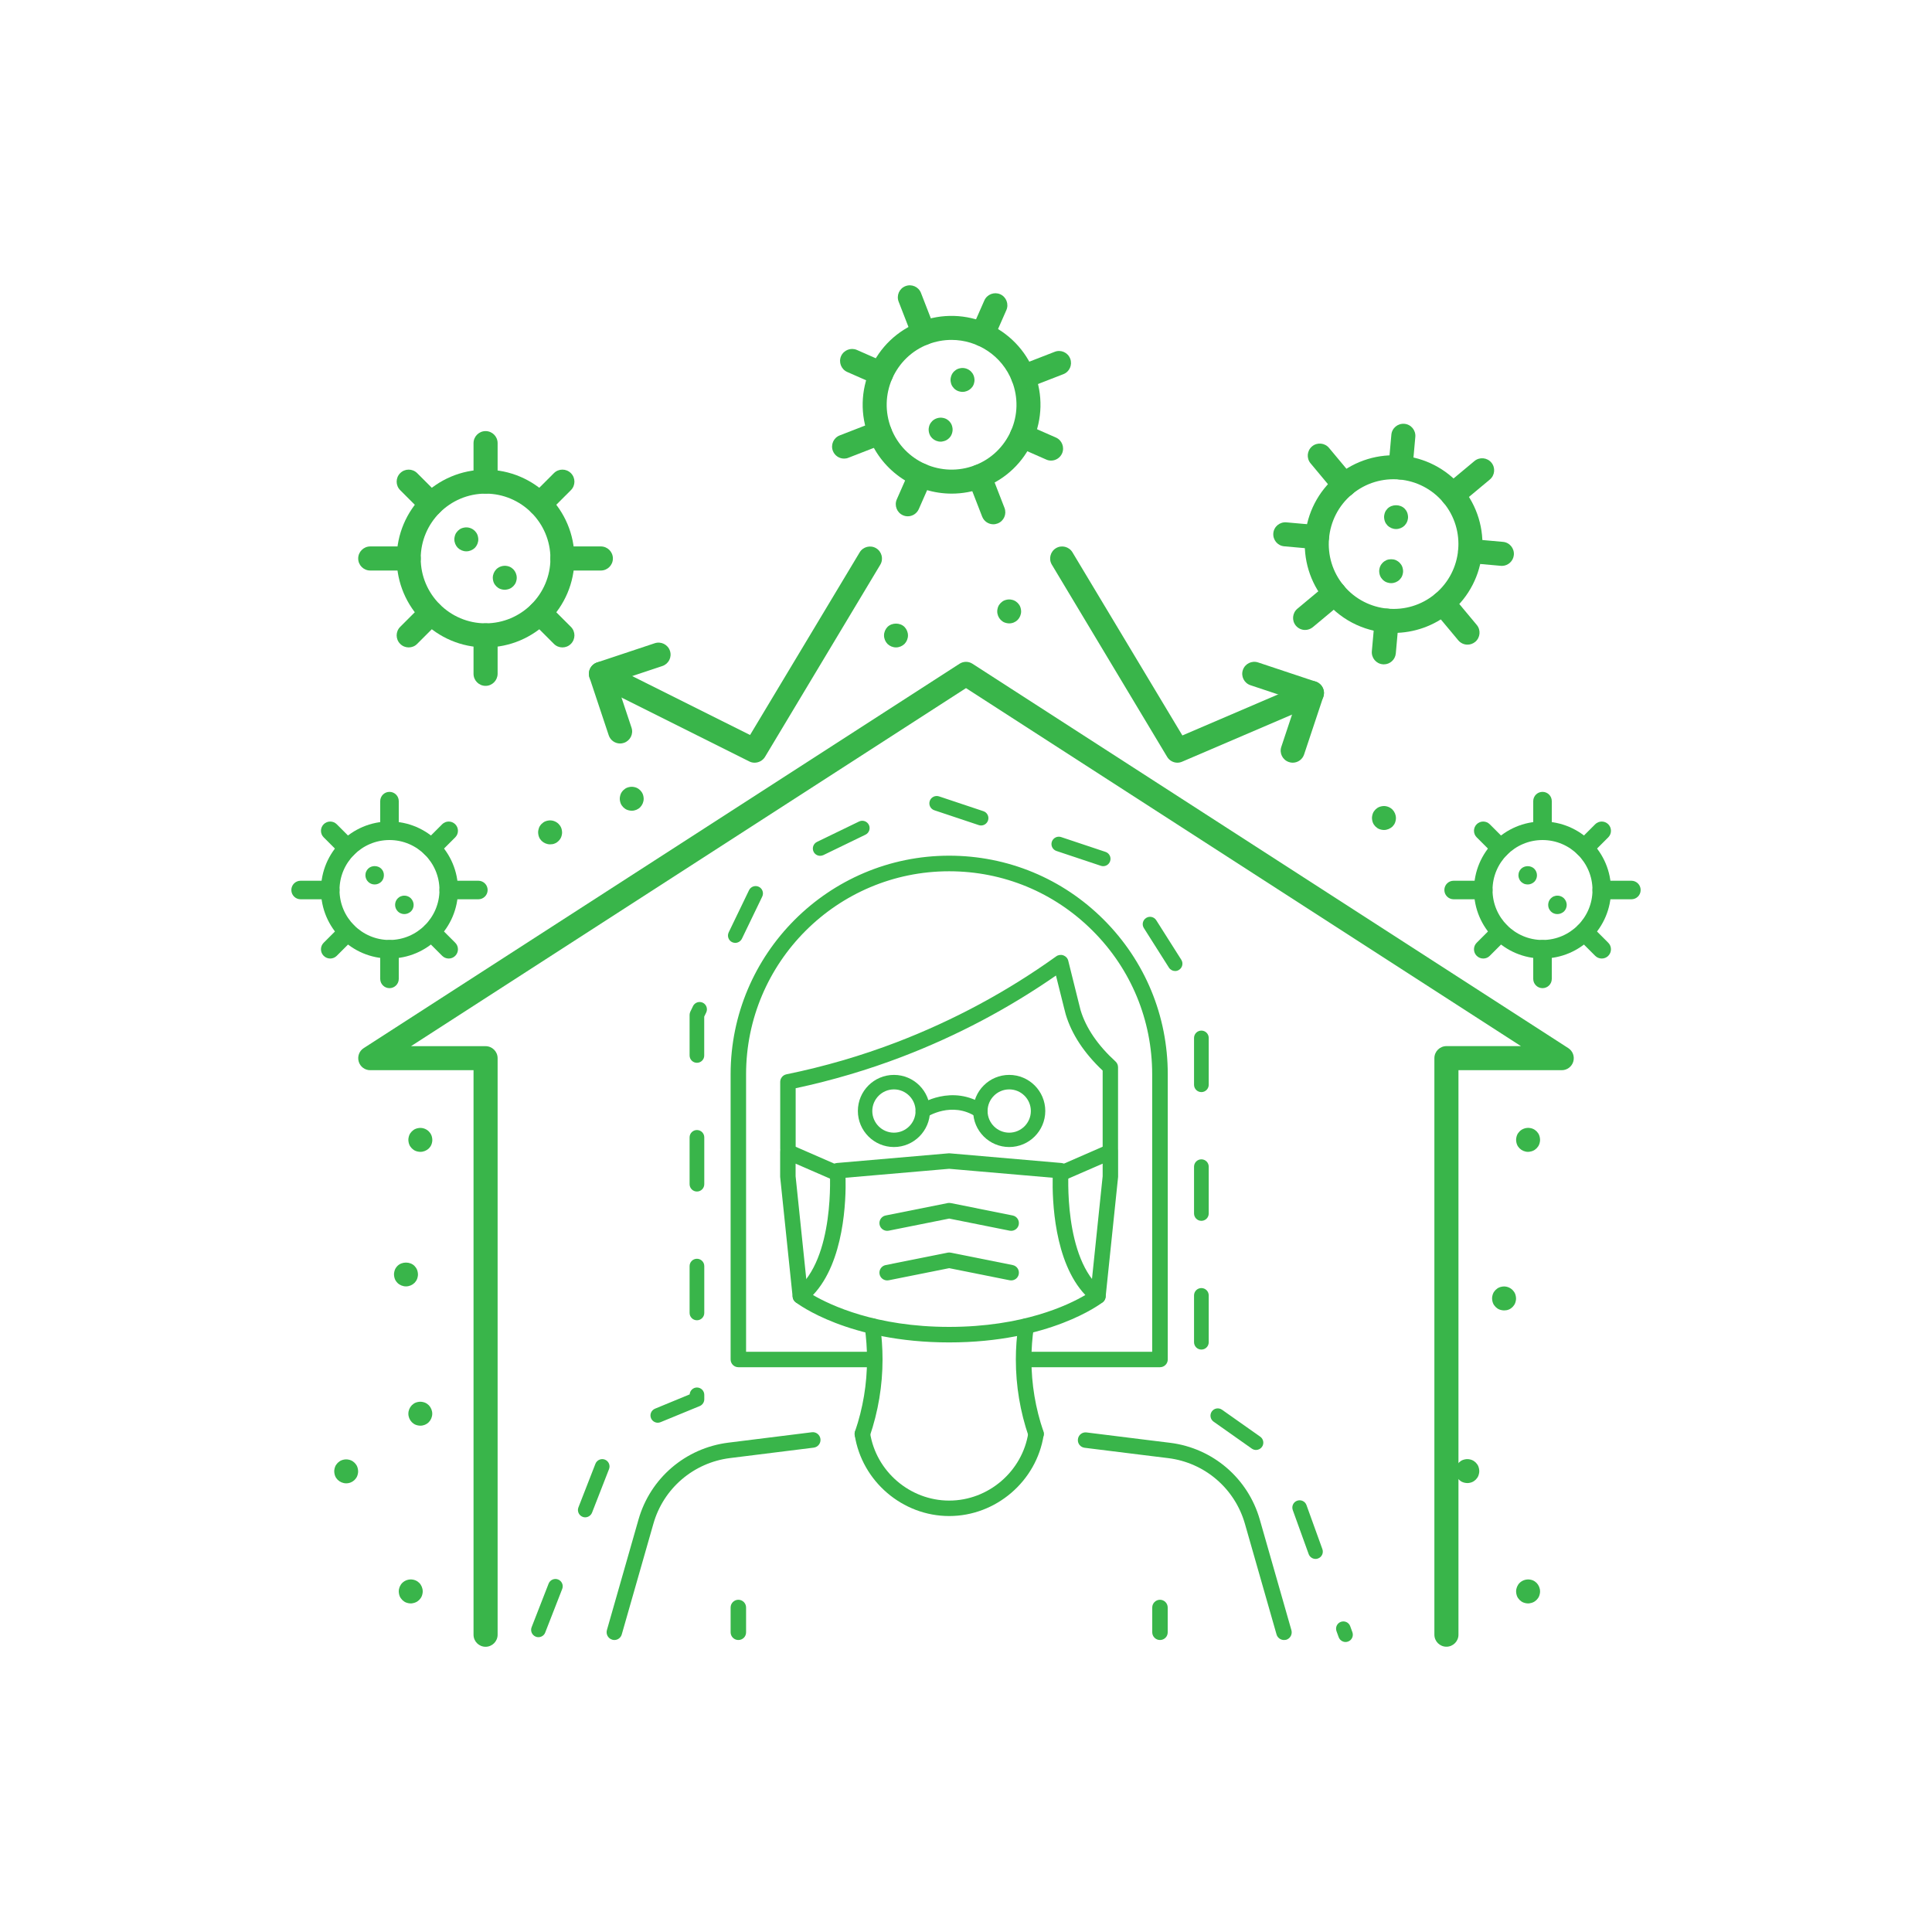 <?xml version="1.0" encoding="utf-8"?>
<!-- Generator: Adobe Illustrator 24.1.1, SVG Export Plug-In . SVG Version: 6.00 Build 0)  -->
<svg version="1.1" id="Layer_1" xmlns="http://www.w3.org/2000/svg" xmlns:xlink="http://www.w3.org/1999/xlink" x="0px" y="0px"
	 viewBox="0 0 300 300" style="enable-background:new 0 0 300 300;" xml:space="preserve">
<style type="text/css">
	.st0{fill:none;stroke:#39B54A;stroke-width:8;stroke-linecap:round;stroke-linejoin:round;stroke-miterlimit:10;}
	.st1{fill:#39B54A;}
	.st2{fill:none;stroke:#39B54A;stroke-width:5;stroke-linecap:round;stroke-linejoin:round;stroke-miterlimit:10;}
	.st3{fill:none;stroke:#39B54A;stroke-width:4.114;stroke-linecap:round;stroke-linejoin:round;stroke-miterlimit:10;}
	.st4{fill:none;stroke:#39B54A;stroke-width:3.095;stroke-linecap:round;stroke-linejoin:round;stroke-miterlimit:10;}
	.st5{fill:#6CB251;}
	.st6{fill:none;stroke:#39B54A;stroke-width:3.093;stroke-linecap:round;stroke-linejoin:round;stroke-miterlimit:10;}
	.st7{fill:none;stroke:#39B54A;stroke-width:3.387;stroke-linecap:round;stroke-linejoin:round;stroke-miterlimit:10;}
	.st8{fill:none;stroke:#39B54A;stroke-width:3.448;stroke-linecap:round;stroke-linejoin:round;stroke-miterlimit:10;}
	.st9{fill:none;stroke:#39B54A;stroke-width:3.76;stroke-linecap:round;stroke-linejoin:round;stroke-miterlimit:10;}
</style>
<g>
	<path class="st1" d="M224.6,255.7c-1.03,0-1.87-0.83-1.87-1.87v-89.52c0-1.03,0.84-1.87,1.87-1.87h11.57L150,106.85l-86.18,55.6
		H75.4c1.03,0,1.87,0.83,1.87,1.87v89.52c0,1.03-0.84,1.87-1.87,1.87s-1.87-0.83-1.87-1.87v-87.66H57.49
		c-0.83,0-1.56-0.54-1.79-1.34c-0.23-0.79,0.08-1.65,0.78-2.09l92.51-59.68c0.62-0.4,1.41-0.4,2.02,0l92.51,59.68
		c0.7,0.45,1.01,1.3,0.78,2.09c-0.23,0.79-0.96,1.34-1.79,1.34h-16.04v87.66C226.47,254.86,225.63,255.7,224.6,255.7z"/>
	<g>
		<path class="st1" d="M75.4,100.53c-7.61,0-13.8-6.19-13.8-13.8c0-7.61,6.19-13.8,13.8-13.8s13.8,6.19,13.8,13.8
			C89.2,94.34,83.01,100.53,75.4,100.53z M75.4,76.65c-5.55,0-10.07,4.52-10.07,10.07c0,5.55,4.52,10.07,10.07,10.07
			s10.07-4.52,10.07-10.07C85.47,81.17,80.95,76.65,75.4,76.65z"/>
		<path class="st1" d="M75.4,106.5c-1.03,0-1.87-0.83-1.87-1.87v-5.97c0-1.03,0.84-1.87,1.87-1.87s1.87,0.83,1.87,1.87v5.97
			C77.26,105.66,76.43,106.5,75.4,106.5z"/>
		<path class="st1" d="M75.4,76.65c-1.03,0-1.87-0.83-1.87-1.87v-5.97c0-1.03,0.84-1.87,1.87-1.87s1.87,0.83,1.87,1.87v5.97
			C77.26,75.82,76.43,76.65,75.4,76.65z"/>
		<path class="st1" d="M63.46,88.59h-5.97c-1.03,0-1.87-0.83-1.87-1.87c0-1.03,0.84-1.87,1.87-1.87h5.97c1.03,0,1.87,0.83,1.87,1.87
			C65.33,87.76,64.49,88.59,63.46,88.59z"/>
		<path class="st1" d="M93.3,88.59h-5.97c-1.03,0-1.87-0.83-1.87-1.87c0-1.03,0.84-1.87,1.87-1.87h5.97c1.03,0,1.87,0.83,1.87,1.87
			C95.17,87.76,94.33,88.59,93.3,88.59z"/>
		<path class="st1" d="M87.33,100.53c-0.48,0-0.95-0.18-1.32-0.55l-3.49-3.49c-0.73-0.73-0.73-1.91,0-2.64
			c0.73-0.73,1.91-0.73,2.64,0l3.49,3.49c0.73,0.73,0.73,1.91,0,2.64C88.29,100.35,87.81,100.53,87.33,100.53z"/>
		<path class="st1" d="M66.95,80.15c-0.48,0-0.95-0.18-1.32-0.55l-3.49-3.49c-0.73-0.73-0.73-1.91,0-2.64
			c0.73-0.73,1.91-0.73,2.64,0l3.49,3.49c0.73,0.73,0.73,1.91,0,2.64C67.91,79.96,67.43,80.15,66.95,80.15z"/>
		<path class="st1" d="M63.46,100.53c-0.48,0-0.95-0.18-1.32-0.55c-0.73-0.73-0.73-1.91,0-2.64l3.49-3.49
			c0.73-0.73,1.91-0.73,2.64,0c0.73,0.73,0.73,1.91,0,2.64l-3.49,3.49C64.42,100.35,63.94,100.53,63.46,100.53z"/>
		<path class="st1" d="M83.84,80.15c-0.48,0-0.95-0.18-1.32-0.55c-0.73-0.73-0.73-1.91,0-2.64l3.49-3.49c0.73-0.73,1.91-0.73,2.64,0
			c0.73,0.73,0.73,1.91,0,2.64l-3.49,3.49C84.8,79.96,84.32,80.15,83.84,80.15z"/>
		<path class="st1" d="M78.38,91.58c-0.12,0-0.25-0.02-0.37-0.04c-0.12-0.02-0.23-0.06-0.35-0.1c-0.11-0.04-0.22-0.1-0.32-0.17
			c-0.1-0.07-0.19-0.15-0.28-0.23c-0.08-0.09-0.16-0.19-0.23-0.28c-0.07-0.1-0.13-0.21-0.17-0.32c-0.04-0.11-0.08-0.23-0.1-0.35
			c-0.02-0.12-0.04-0.25-0.04-0.37c0-0.49,0.2-0.97,0.54-1.32c0.43-0.43,1.08-0.63,1.69-0.51c0.12,0.02,0.24,0.06,0.35,0.1
			c0.11,0.05,0.22,0.1,0.32,0.17c0.1,0.07,0.19,0.15,0.28,0.23c0.34,0.35,0.54,0.83,0.54,1.32c0,0.12-0.01,0.25-0.04,0.37
			c-0.02,0.12-0.06,0.24-0.1,0.35c-0.04,0.11-0.1,0.22-0.17,0.32c-0.07,0.1-0.15,0.19-0.23,0.28c-0.09,0.08-0.19,0.16-0.28,0.23
			c-0.1,0.07-0.21,0.13-0.32,0.17c-0.11,0.05-0.23,0.08-0.35,0.1C78.63,91.56,78.5,91.58,78.38,91.58z"/>
		<path class="st1" d="M72.41,85.61c-0.49,0-0.97-0.2-1.32-0.54c-0.34-0.35-0.54-0.83-0.54-1.32c0-0.12,0.01-0.25,0.04-0.37
			c0.02-0.12,0.06-0.24,0.1-0.35c0.04-0.11,0.1-0.22,0.17-0.32c0.07-0.1,0.15-0.19,0.23-0.28c0.09-0.08,0.19-0.16,0.28-0.23
			c0.1-0.07,0.21-0.13,0.32-0.17c0.11-0.04,0.23-0.08,0.35-0.1c0.6-0.13,1.25,0.07,1.69,0.51c0.08,0.09,0.16,0.19,0.23,0.28
			c0.07,0.1,0.13,0.21,0.17,0.32c0.04,0.11,0.08,0.23,0.1,0.35c0.02,0.12,0.04,0.25,0.04,0.37c0,0.49-0.2,0.97-0.54,1.32
			C73.38,85.41,72.91,85.61,72.41,85.61z"/>
	</g>
	<g>
		<path class="st1" d="M60.48,148.84c-5.87,0-10.64-4.77-10.64-10.64s4.77-10.64,10.64-10.64s10.64,4.77,10.64,10.64
			S66.34,148.84,60.48,148.84z M60.48,130.44c-4.28,0-7.76,3.48-7.76,7.76s3.48,7.76,7.76,7.76s7.76-3.48,7.76-7.76
			S64.76,130.44,60.48,130.44z"/>
		<path class="st1" d="M60.48,153.44c-0.79,0-1.44-0.64-1.44-1.44v-4.6c0-0.79,0.64-1.44,1.44-1.44c0.79,0,1.44,0.64,1.44,1.44v4.6
			C61.92,152.8,61.27,153.44,60.48,153.44z"/>
		<path class="st1" d="M60.48,130.44c-0.79,0-1.44-0.64-1.44-1.44v-4.6c0-0.79,0.64-1.44,1.44-1.44c0.79,0,1.44,0.64,1.44,1.44v4.6
			C61.92,129.79,61.27,130.44,60.48,130.44z"/>
		<path class="st1" d="M51.28,139.64h-4.6c-0.79,0-1.44-0.64-1.44-1.44s0.64-1.44,1.44-1.44h4.6c0.79,0,1.44,0.64,1.44,1.44
			S52.07,139.64,51.28,139.64z"/>
		<path class="st1" d="M74.28,139.64h-4.6c-0.79,0-1.44-0.64-1.44-1.44s0.64-1.44,1.44-1.44h4.6c0.79,0,1.44,0.64,1.44,1.44
			S75.07,139.64,74.28,139.64z"/>
		<path class="st1" d="M69.68,148.84c-0.37,0-0.74-0.14-1.02-0.42l-2.69-2.69c-0.56-0.56-0.56-1.47,0-2.03
			c0.56-0.56,1.47-0.56,2.03,0l2.69,2.69c0.56,0.56,0.56,1.47,0,2.03C70.41,148.7,70.05,148.84,69.68,148.84z"/>
		<path class="st1" d="M53.97,133.13c-0.37,0-0.74-0.14-1.02-0.42l-2.69-2.69c-0.56-0.56-0.56-1.47,0-2.03
			c0.56-0.56,1.47-0.56,2.03,0l2.69,2.69c0.56,0.56,0.56,1.47,0,2.03C54.7,132.99,54.34,133.13,53.97,133.13z"/>
		<path class="st1" d="M51.28,148.84c-0.37,0-0.74-0.14-1.02-0.42c-0.56-0.56-0.56-1.47,0-2.03l2.69-2.69
			c0.56-0.56,1.47-0.56,2.03,0c0.56,0.56,0.56,1.47,0,2.03l-2.69,2.69C52.01,148.7,51.64,148.84,51.28,148.84z"/>
		<path class="st1" d="M66.99,133.13c-0.37,0-0.74-0.14-1.02-0.42c-0.56-0.56-0.56-1.47,0-2.03l2.69-2.69
			c0.56-0.56,1.47-0.56,2.03,0c0.56,0.56,0.56,1.47,0,2.03L68,132.71C67.72,132.99,67.36,133.13,66.99,133.13z"/>
		<path class="st1" d="M62.78,141.94c-0.19,0-0.37-0.04-0.54-0.11c-0.18-0.07-0.34-0.17-0.47-0.31c-0.27-0.28-0.42-0.63-0.42-1.02
			c0-0.37,0.15-0.75,0.42-1.01c0.07-0.07,0.14-0.13,0.22-0.18c0.08-0.05,0.16-0.1,0.25-0.13c0.08-0.03,0.17-0.06,0.27-0.08
			c0.46-0.09,0.96,0.06,1.3,0.4c0.26,0.27,0.42,0.64,0.42,1.01c0,0.39-0.15,0.75-0.42,1.02C63.52,141.79,63.16,141.94,62.78,141.94z
			"/>
		<path class="st1" d="M58.18,137.34c-0.39,0-0.75-0.15-1.02-0.42c-0.13-0.13-0.24-0.29-0.31-0.47c-0.07-0.17-0.11-0.36-0.11-0.54
			c0-0.1,0.01-0.19,0.03-0.28c0.01-0.09,0.04-0.18,0.08-0.27c0.04-0.09,0.08-0.17,0.13-0.25c0.05-0.08,0.12-0.16,0.18-0.22
			c0.54-0.54,1.5-0.53,2.04,0c0.07,0.07,0.13,0.14,0.18,0.22c0.05,0.08,0.1,0.16,0.13,0.25c0.03,0.09,0.06,0.18,0.08,0.27
			c0.01,0.09,0.02,0.19,0.02,0.28c0,0.19-0.04,0.37-0.1,0.54c-0.07,0.18-0.18,0.34-0.31,0.47
			C58.92,137.19,58.56,137.34,58.18,137.34z"/>
	</g>
	<g>
		<path class="st1" d="M239.52,148.84c-5.87,0-10.64-4.77-10.64-10.64s4.77-10.64,10.64-10.64c5.87,0,10.64,4.77,10.64,10.64
			S245.39,148.84,239.52,148.84z M239.52,130.44c-4.28,0-7.76,3.48-7.76,7.76s3.48,7.76,7.76,7.76c4.28,0,7.76-3.48,7.76-7.76
			S243.8,130.44,239.52,130.44z"/>
		<path class="st1" d="M239.52,153.44c-0.79,0-1.44-0.64-1.44-1.44v-4.6c0-0.79,0.64-1.44,1.44-1.44s1.44,0.64,1.44,1.44v4.6
			C240.96,152.8,240.32,153.44,239.52,153.44z"/>
		<path class="st1" d="M239.52,130.44c-0.79,0-1.44-0.64-1.44-1.44v-4.6c0-0.79,0.64-1.44,1.44-1.44s1.44,0.64,1.44,1.44v4.6
			C240.96,129.79,240.32,130.44,239.52,130.44z"/>
		<path class="st1" d="M230.32,139.64h-4.6c-0.79,0-1.44-0.64-1.44-1.44s0.64-1.44,1.44-1.44h4.6c0.79,0,1.44,0.64,1.44,1.44
			S231.12,139.64,230.32,139.64z"/>
		<path class="st1" d="M253.32,139.64h-4.6c-0.79,0-1.44-0.64-1.44-1.44s0.64-1.44,1.44-1.44h4.6c0.79,0,1.44,0.64,1.44,1.44
			S254.12,139.64,253.32,139.64z"/>
		<path class="st1" d="M248.72,148.84c-0.37,0-0.74-0.14-1.02-0.42l-2.69-2.69c-0.56-0.56-0.56-1.47,0-2.03
			c0.56-0.56,1.47-0.56,2.03,0l2.69,2.69c0.56,0.56,0.56,1.47,0,2.03C249.46,148.7,249.09,148.84,248.72,148.84z"/>
		<path class="st1" d="M233.01,133.13c-0.37,0-0.74-0.14-1.02-0.42l-2.69-2.69c-0.56-0.56-0.56-1.47,0-2.03
			c0.56-0.56,1.47-0.56,2.03,0l2.69,2.69c0.56,0.56,0.56,1.47,0,2.03C233.75,132.99,233.38,133.13,233.01,133.13z"/>
		<path class="st1" d="M230.32,148.84c-0.37,0-0.74-0.14-1.02-0.42c-0.56-0.56-0.56-1.47,0-2.03l2.69-2.69
			c0.56-0.56,1.47-0.56,2.03,0c0.56,0.56,0.56,1.47,0,2.03l-2.69,2.69C231.06,148.7,230.69,148.84,230.32,148.84z"/>
		<path class="st1" d="M246.03,133.13c-0.37,0-0.74-0.14-1.02-0.42c-0.56-0.56-0.56-1.47,0-2.03l2.69-2.69
			c0.56-0.56,1.47-0.56,2.03,0c0.56,0.56,0.56,1.47,0,2.03l-2.69,2.69C246.77,132.99,246.4,133.13,246.03,133.13z"/>
		<path class="st1" d="M241.82,141.94c-0.38,0-0.75-0.15-1.01-0.42c-0.13-0.14-0.24-0.3-0.31-0.47c-0.07-0.17-0.1-0.36-0.1-0.55
			c0-0.37,0.15-0.75,0.42-1.01c0.07-0.07,0.14-0.13,0.22-0.18c0.08-0.05,0.16-0.1,0.25-0.13c0.08-0.03,0.17-0.06,0.27-0.08
			c0.46-0.09,0.96,0.06,1.3,0.4c0.26,0.27,0.42,0.64,0.42,1.01c0,0.19-0.04,0.38-0.11,0.55c-0.07,0.17-0.17,0.33-0.31,0.47
			C242.57,141.79,242.21,141.94,241.82,141.94z"/>
		<path class="st1" d="M237.22,137.34c-0.19,0-0.38-0.04-0.55-0.1c-0.17-0.08-0.33-0.18-0.47-0.31c-0.13-0.13-0.24-0.29-0.31-0.47
			c-0.07-0.17-0.11-0.36-0.11-0.54c0-0.1,0.01-0.19,0.03-0.28c0.01-0.09,0.04-0.18,0.08-0.27c0.04-0.09,0.07-0.17,0.13-0.25
			c0.05-0.08,0.12-0.16,0.18-0.22c0.54-0.53,1.5-0.54,2.04,0c0.27,0.27,0.42,0.64,0.42,1.02s-0.15,0.74-0.42,1.01
			C237.96,137.19,237.6,137.34,237.22,137.34z"/>
	</g>
	<g>
		<path class="st1" d="M147.78,76.65c-5.53,0-10.76-3.34-12.88-8.8c-1.34-3.44-1.25-7.19,0.23-10.56c1.48-3.37,4.19-5.97,7.63-7.3
			c7.09-2.76,15.11,0.77,17.86,7.86c1.34,3.44,1.25,7.19-0.23,10.56c-1.48,3.37-4.19,5.97-7.63,7.3
			C151.13,76.35,149.44,76.65,147.78,76.65z M147.75,52.78c-1.21,0-2.44,0.22-3.64,0.68c-2.51,0.97-4.48,2.87-5.57,5.33
			c-1.08,2.46-1.14,5.2-0.17,7.71c2.01,5.18,7.86,7.75,13.04,5.74c2.51-0.97,4.48-2.87,5.57-5.33s1.14-5.2,0.17-7.71
			C155.6,55.22,151.78,52.78,147.75,52.78z"/>
		<path class="st1" d="M131.07,71.21c-0.75,0-1.45-0.45-1.74-1.19c-0.37-0.96,0.1-2.04,1.06-2.41l5.56-2.16
			c0.96-0.37,2.04,0.1,2.41,1.06c0.37,0.96-0.1,2.04-1.06,2.41l-5.56,2.16C131.53,71.17,131.3,71.21,131.07,71.21z"/>
		<path class="st1" d="M158.89,60.39c-0.75,0-1.45-0.45-1.74-1.19c-0.37-0.96,0.1-2.04,1.06-2.41l5.56-2.16
			c0.96-0.38,2.04,0.1,2.41,1.06c0.37,0.96-0.1,2.04-1.06,2.41l-5.56,2.16C159.34,60.35,159.11,60.39,158.89,60.39z"/>
		<path class="st1" d="M143.44,53.59c-0.75,0-1.45-0.45-1.74-1.19l-2.16-5.56c-0.37-0.96,0.1-2.04,1.06-2.41
			c0.96-0.37,2.04,0.1,2.41,1.06l2.16,5.56c0.37,0.96-0.1,2.04-1.06,2.41C143.89,53.55,143.66,53.59,143.44,53.59z"/>
		<path class="st1" d="M154.25,81.41c-0.75,0-1.45-0.45-1.74-1.19l-2.16-5.56c-0.37-0.96,0.1-2.04,1.06-2.41
			c0.96-0.38,2.04,0.1,2.41,1.06l2.16,5.56c0.37,0.96-0.1,2.04-1.06,2.41C154.7,81.36,154.48,81.41,154.25,81.41z"/>
		<path class="st1" d="M140.96,80.17c-0.25,0-0.51-0.05-0.75-0.16c-0.94-0.41-1.37-1.52-0.96-2.46l1.99-4.52
			c0.42-0.94,1.52-1.37,2.46-0.96c0.94,0.41,1.37,1.52,0.96,2.46l-1.99,4.52C142.36,79.75,141.68,80.17,140.96,80.17z"/>
		<path class="st1" d="M152.57,53.79c-0.25,0-0.51-0.05-0.75-0.16c-0.94-0.41-1.37-1.52-0.96-2.46l1.99-4.52
			c0.42-0.94,1.52-1.37,2.46-0.96c0.94,0.41,1.37,1.52,0.96,2.46l-1.99,4.52C153.97,53.37,153.29,53.79,152.57,53.79z"/>
		<path class="st1" d="M136.83,59.91c-0.25,0-0.51-0.05-0.75-0.16l-4.52-1.99c-0.94-0.41-1.37-1.52-0.96-2.46
			c0.42-0.94,1.52-1.37,2.46-0.96l4.52,1.99c0.94,0.41,1.37,1.52,0.96,2.46C138.23,59.49,137.55,59.91,136.83,59.91z"/>
		<path class="st1" d="M163.21,71.52c-0.25,0-0.51-0.05-0.75-0.16l-4.52-1.99c-0.94-0.41-1.37-1.52-0.96-2.46
			c0.42-0.94,1.52-1.37,2.46-0.96l4.52,1.99c0.94,0.41,1.37,1.52,0.96,2.46C164.61,71.1,163.93,71.52,163.21,71.52z"/>
		<path class="st1" d="M146.06,68.58c-0.49,0-0.97-0.2-1.32-0.54c-0.08-0.09-0.16-0.19-0.23-0.28c-0.07-0.1-0.12-0.22-0.17-0.33
			c-0.04-0.11-0.08-0.22-0.1-0.34c-0.02-0.12-0.04-0.25-0.04-0.37c0-0.12,0.01-0.25,0.04-0.37c0.02-0.12,0.06-0.24,0.1-0.35
			c0.05-0.11,0.1-0.22,0.17-0.32c0.07-0.1,0.15-0.2,0.23-0.28c0.43-0.43,1.08-0.63,1.69-0.51c0.12,0.02,0.24,0.06,0.35,0.1
			c0.11,0.04,0.22,0.1,0.32,0.17c0.1,0.07,0.19,0.14,0.28,0.23c0.09,0.09,0.16,0.18,0.23,0.28c0.07,0.1,0.13,0.21,0.17,0.32
			c0.04,0.11,0.08,0.23,0.1,0.35c0.03,0.12,0.04,0.25,0.04,0.37c0,0.12-0.01,0.25-0.04,0.37c-0.02,0.12-0.06,0.23-0.1,0.34
			c-0.04,0.11-0.1,0.22-0.17,0.33c-0.07,0.1-0.14,0.19-0.23,0.28c-0.09,0.08-0.18,0.16-0.28,0.23c-0.1,0.07-0.21,0.12-0.32,0.17
			c-0.11,0.04-0.23,0.08-0.35,0.1C146.31,68.57,146.19,68.58,146.06,68.58z"/>
		<path class="st1" d="M149.46,60.85c-0.12,0-0.25-0.01-0.37-0.04c-0.12-0.02-0.24-0.06-0.35-0.1c-0.11-0.05-0.22-0.1-0.32-0.17
			c-0.1-0.07-0.19-0.14-0.28-0.23c-0.08-0.09-0.16-0.18-0.23-0.28c-0.07-0.1-0.13-0.21-0.17-0.32c-0.04-0.11-0.08-0.23-0.1-0.35
			c-0.03-0.12-0.04-0.25-0.04-0.37c0-0.12,0.01-0.25,0.04-0.36c0.02-0.12,0.06-0.23,0.1-0.34c0.04-0.11,0.1-0.22,0.17-0.33
			c0.07-0.1,0.14-0.19,0.23-0.28c0.08-0.08,0.18-0.16,0.28-0.23c0.1-0.07,0.21-0.13,0.32-0.17c0.11-0.04,0.23-0.08,0.35-0.1
			c0.6-0.13,1.25,0.07,1.69,0.51c0.08,0.09,0.16,0.19,0.23,0.28c0.07,0.1,0.12,0.22,0.17,0.33c0.04,0.11,0.08,0.22,0.1,0.34
			c0.02,0.12,0.04,0.25,0.04,0.36c0,0.12-0.01,0.25-0.04,0.37c-0.02,0.12-0.06,0.24-0.1,0.35c-0.05,0.11-0.1,0.22-0.17,0.32
			c-0.07,0.1-0.15,0.19-0.24,0.28C150.43,60.65,149.96,60.85,149.46,60.85z"/>
	</g>
	<g>
		<path class="st1" d="M216.41,98.28c-3.96,0-7.88-1.69-10.61-4.95l0,0c-4.87-5.84-4.09-14.56,1.76-19.44
			c5.84-4.87,14.56-4.09,19.44,1.76c4.87,5.84,4.09,14.56-1.76,19.44C222.66,97.23,219.52,98.28,216.41,98.28z M208.66,90.94
			c3.56,4.26,9.92,4.84,14.19,1.28c4.26-3.56,4.84-9.92,1.28-14.19c-3.56-4.26-9.92-4.84-14.19-1.28
			C205.68,80.31,205.11,86.68,208.66,90.94L208.66,90.94z"/>
		<path class="st1" d="M227.87,100.1c-0.53,0-1.06-0.23-1.43-0.67l-3.82-4.58c-0.66-0.79-0.55-1.97,0.24-2.63
			c0.79-0.66,1.97-0.55,2.63,0.24l3.82,4.58c0.66,0.79,0.55,1.97-0.24,2.63C228.71,99.96,228.29,100.1,227.87,100.1z"/>
		<path class="st1" d="M208.75,77.19c-0.53,0-1.06-0.23-1.43-0.67l-3.82-4.58c-0.66-0.79-0.55-1.97,0.24-2.63
			c0.79-0.66,1.97-0.55,2.63,0.24l3.82,4.58c0.66,0.79,0.55,1.97-0.24,2.63C209.6,77.05,209.17,77.19,208.75,77.19z"/>
		<path class="st1" d="M225.56,78.71c-0.53,0-1.06-0.23-1.43-0.67c-0.66-0.79-0.55-1.97,0.24-2.63l4.58-3.82
			c0.79-0.66,1.97-0.55,2.63,0.24c0.66,0.79,0.55,1.97-0.24,2.63l-4.58,3.82C226.41,78.56,225.98,78.71,225.56,78.71z"/>
		<path class="st1" d="M202.65,97.82c-0.53,0-1.06-0.23-1.43-0.67c-0.66-0.79-0.55-1.97,0.24-2.63l4.58-3.82
			c0.79-0.66,1.97-0.55,2.63,0.24c0.66,0.79,0.55,1.97-0.24,2.63l-4.58,3.82C203.49,97.68,203.07,97.82,202.65,97.82z"/>
		<path class="st1" d="M214.88,103.16c-0.06,0-0.11,0-0.17-0.01c-1.03-0.09-1.78-1-1.69-2.03l0.44-4.92c0.09-1.03,1-1.78,2.03-1.69
			c1.03,0.09,1.78,1,1.69,2.03l-0.44,4.92C216.65,102.44,215.83,103.16,214.88,103.16z"/>
		<path class="st1" d="M217.47,74.46c-0.06,0-0.11,0-0.17-0.01c-1.03-0.09-1.78-1-1.69-2.03l0.44-4.92c0.09-1.03,1-1.78,2.03-1.69
			c1.03,0.09,1.78,1,1.69,2.03l-0.44,4.92C219.24,73.73,218.43,74.46,217.47,74.46z"/>
		<path class="st1" d="M233.21,87.87c-0.06,0-0.11,0-0.17-0.01l-4.92-0.44c-1.03-0.09-1.78-1-1.69-2.03c0.09-1.03,1-1.78,2.03-1.69
			l4.92,0.44c1.03,0.09,1.78,1,1.69,2.03C234.98,87.14,234.16,87.87,233.21,87.87z"/>
		<path class="st1" d="M204.5,85.28c-0.06,0-0.11,0-0.17-0.01l-4.92-0.44c-1.03-0.09-1.78-1-1.69-2.03c0.09-1.03,1-1.78,2.03-1.69
			l4.92,0.44c1.03,0.09,1.78,1,1.69,2.03C206.27,84.55,205.46,85.28,204.5,85.28z"/>
		<path class="st1" d="M216.02,90.55c-0.12,0-0.25-0.01-0.37-0.04c-0.12-0.02-0.23-0.06-0.35-0.1c-0.11-0.04-0.22-0.1-0.32-0.17
			c-0.1-0.07-0.19-0.14-0.28-0.23c-0.08-0.08-0.16-0.18-0.23-0.28c-0.07-0.1-0.12-0.21-0.17-0.32c-0.04-0.11-0.08-0.23-0.1-0.35
			c-0.02-0.12-0.04-0.24-0.04-0.37c0-0.12,0.01-0.24,0.04-0.36c0.02-0.13,0.06-0.24,0.1-0.35c0.05-0.11,0.1-0.22,0.17-0.32
			c0.07-0.1,0.15-0.2,0.23-0.28c0.09-0.09,0.19-0.16,0.28-0.23c0.1-0.07,0.21-0.13,0.32-0.18c0.12-0.04,0.23-0.08,0.35-0.1
			c0.25-0.04,0.49-0.04,0.73,0c0.12,0.02,0.24,0.06,0.35,0.1c0.11,0.05,0.22,0.11,0.32,0.18c0.1,0.07,0.19,0.14,0.28,0.23
			c0.08,0.08,0.16,0.18,0.23,0.28c0.07,0.1,0.13,0.21,0.17,0.32c0.04,0.11,0.08,0.22,0.1,0.35c0.02,0.12,0.04,0.24,0.04,0.36
			c0,0.13-0.01,0.25-0.04,0.37c-0.02,0.12-0.06,0.24-0.1,0.35c-0.04,0.11-0.1,0.22-0.17,0.32c-0.07,0.1-0.15,0.2-0.23,0.28
			C216.98,90.36,216.51,90.55,216.02,90.55z"/>
		<path class="st1" d="M216.78,82.15c-0.49,0-0.97-0.2-1.32-0.54c-0.08-0.09-0.16-0.19-0.23-0.29c-0.07-0.1-0.13-0.21-0.17-0.32
			c-0.04-0.11-0.08-0.23-0.1-0.35c-0.02-0.12-0.04-0.24-0.04-0.36c0-0.13,0.01-0.25,0.04-0.37c0.02-0.12,0.06-0.24,0.1-0.35
			c0.04-0.11,0.1-0.22,0.17-0.32c0.07-0.1,0.15-0.2,0.23-0.28c0.69-0.69,1.94-0.69,2.64,0c0.08,0.08,0.16,0.18,0.23,0.28
			c0.07,0.1,0.12,0.21,0.17,0.32c0.04,0.11,0.08,0.23,0.1,0.35c0.02,0.12,0.04,0.24,0.04,0.37c0,0.12-0.01,0.24-0.04,0.36
			c-0.02,0.12-0.06,0.24-0.1,0.35c-0.05,0.11-0.1,0.22-0.17,0.32c-0.07,0.1-0.15,0.2-0.23,0.29
			C217.75,81.95,217.27,82.15,216.78,82.15z"/>
	</g>
	<g>
		<path class="st1" d="M182.83,118.43c-0.64,0-1.25-0.33-1.6-0.91l-17.9-29.84c-0.53-0.88-0.24-2.03,0.64-2.56
			c0.88-0.53,2.03-0.24,2.56,0.64l17.07,28.44l19.39-8.31c0.95-0.41,2.04,0.03,2.45,0.98c0.41,0.95-0.03,2.04-0.98,2.45l-20.89,8.95
			C183.32,118.38,183.07,118.43,182.83,118.43z"/>
		<path class="st1" d="M200.73,118.43c-0.2,0-0.39-0.03-0.59-0.1c-0.98-0.33-1.51-1.38-1.18-2.36l2.39-7.18l-7.18-2.39
			c-0.98-0.33-1.51-1.38-1.18-2.36c0.33-0.98,1.38-1.5,2.36-1.18l8.95,2.98c0.98,0.33,1.51,1.38,1.18,2.36l-2.98,8.95
			C202.24,117.94,201.51,118.43,200.73,118.43z"/>
	</g>
	<g>
		<path class="st1" d="M117.17,118.43c-0.28,0-0.57-0.06-0.83-0.2L92.47,106.3c-0.92-0.46-1.29-1.58-0.83-2.5
			c0.46-0.92,1.58-1.3,2.5-0.83l22.33,11.16l17.02-28.36c0.53-0.88,1.68-1.17,2.56-0.64c0.88,0.53,1.17,1.68,0.64,2.56l-17.9,29.84
			C118.43,118.11,117.81,118.43,117.17,118.43z"/>
		<path class="st1" d="M96.29,115.45c-0.78,0-1.51-0.49-1.77-1.28l-2.98-8.95c-0.33-0.98,0.2-2.03,1.18-2.36l8.95-2.98
			c0.98-0.32,2.03,0.2,2.36,1.18c0.33,0.98-0.2,2.03-1.18,2.36l-7.18,2.39l2.39,7.18c0.33,0.98-0.2,2.03-1.18,2.36
			C96.68,115.42,96.48,115.45,96.29,115.45z"/>
	</g>
	<path class="st1" d="M85.42,131.11c-0.49,0-0.97-0.2-1.32-0.54c-0.08-0.09-0.16-0.19-0.23-0.28c-0.07-0.1-0.13-0.21-0.17-0.32
		c-0.04-0.11-0.08-0.23-0.1-0.35c-0.02-0.12-0.04-0.25-0.04-0.37s0.01-0.25,0.04-0.37s0.06-0.24,0.1-0.35
		c0.04-0.11,0.1-0.22,0.17-0.32c0.07-0.1,0.14-0.19,0.23-0.28c0.09-0.08,0.18-0.16,0.28-0.23c0.1-0.07,0.21-0.13,0.32-0.17
		c0.11-0.04,0.23-0.08,0.35-0.1c0.6-0.13,1.25,0.07,1.69,0.51c0.08,0.09,0.16,0.19,0.23,0.28c0.07,0.1,0.12,0.21,0.17,0.32
		c0.04,0.11,0.08,0.23,0.1,0.35c0.02,0.12,0.04,0.25,0.04,0.37s-0.01,0.25-0.04,0.37c-0.02,0.12-0.06,0.24-0.1,0.35
		c-0.05,0.11-0.1,0.22-0.17,0.32c-0.07,0.1-0.15,0.19-0.23,0.28c-0.09,0.08-0.19,0.16-0.28,0.23c-0.1,0.07-0.21,0.13-0.33,0.17
		c-0.11,0.05-0.22,0.08-0.34,0.1C85.66,131.1,85.54,131.11,85.42,131.11z"/>
	<path class="st1" d="M63.04,199.75c-0.49,0-0.98-0.2-1.32-0.54c-0.09-0.09-0.16-0.19-0.23-0.28c-0.07-0.1-0.13-0.21-0.17-0.32
		c-0.04-0.11-0.08-0.23-0.1-0.35c-0.02-0.12-0.04-0.25-0.04-0.37c0-0.12,0.01-0.25,0.04-0.37c0.02-0.12,0.06-0.24,0.1-0.35
		c0.04-0.11,0.1-0.22,0.17-0.32c0.07-0.1,0.14-0.19,0.23-0.28c0.69-0.69,1.95-0.69,2.64,0c0.08,0.09,0.16,0.19,0.23,0.28
		c0.07,0.1,0.12,0.21,0.17,0.32c0.04,0.11,0.08,0.23,0.1,0.35s0.04,0.25,0.04,0.37c0,0.12-0.01,0.25-0.04,0.37
		c-0.02,0.12-0.06,0.24-0.1,0.35c-0.05,0.11-0.1,0.22-0.17,0.32c-0.07,0.1-0.15,0.19-0.23,0.28
		C64.01,199.55,63.53,199.75,63.04,199.75z"/>
	<path class="st1" d="M139.13,100.53c-0.49,0-0.97-0.2-1.32-0.54c-0.34-0.35-0.54-0.83-0.54-1.32c0-0.49,0.2-0.97,0.54-1.32
		c0.69-0.69,1.95-0.69,2.64,0c0.34,0.35,0.54,0.83,0.54,1.32c0,0.49-0.2,0.97-0.54,1.32C140.1,100.33,139.62,100.53,139.13,100.53z"
		/>
	<path class="st1" d="M63.78,248.98c-0.12,0-0.25-0.02-0.37-0.04c-0.12-0.02-0.24-0.06-0.35-0.1c-0.11-0.04-0.22-0.1-0.32-0.17
		c-0.1-0.07-0.19-0.15-0.28-0.23c-0.08-0.09-0.16-0.19-0.23-0.28c-0.07-0.1-0.13-0.21-0.17-0.32c-0.04-0.11-0.08-0.23-0.1-0.35
		c-0.02-0.12-0.04-0.25-0.04-0.37c0-0.49,0.2-0.98,0.54-1.32c0.43-0.43,1.07-0.63,1.69-0.51c0.12,0.02,0.23,0.06,0.34,0.1
		c0.12,0.05,0.22,0.1,0.33,0.17c0.1,0.07,0.19,0.15,0.28,0.23c0.34,0.34,0.54,0.83,0.54,1.32c0,0.12-0.01,0.25-0.04,0.37
		c-0.02,0.12-0.06,0.24-0.1,0.35c-0.05,0.11-0.1,0.22-0.17,0.32c-0.07,0.1-0.15,0.19-0.23,0.28c-0.09,0.08-0.19,0.16-0.28,0.23
		c-0.1,0.07-0.21,0.13-0.33,0.17c-0.11,0.05-0.22,0.08-0.34,0.1C64.03,248.97,63.9,248.98,63.78,248.98z"/>
	<path class="st1" d="M65.27,221.38c-0.13,0-0.25-0.02-0.37-0.04c-0.12-0.02-0.24-0.06-0.35-0.1c-0.11-0.04-0.22-0.1-0.32-0.17
		c-0.1-0.07-0.19-0.15-0.28-0.23c-0.34-0.35-0.54-0.83-0.54-1.32s0.2-0.97,0.54-1.32c0.09-0.08,0.18-0.16,0.28-0.23
		c0.1-0.07,0.21-0.13,0.32-0.17c0.11-0.04,0.23-0.08,0.35-0.1c0.24-0.05,0.48-0.05,0.73,0c0.12,0.02,0.23,0.06,0.35,0.1
		c0.11,0.05,0.22,0.1,0.32,0.17c0.1,0.07,0.19,0.15,0.28,0.23c0.34,0.35,0.54,0.83,0.54,1.32s-0.2,0.97-0.54,1.32
		C66.24,221.18,65.77,221.38,65.27,221.38z"/>
	<path class="st1" d="M65.27,178.86c-0.13,0-0.25-0.02-0.37-0.04c-0.12-0.02-0.24-0.06-0.35-0.1c-0.11-0.04-0.22-0.1-0.32-0.17
		c-0.1-0.07-0.19-0.15-0.28-0.23c-0.08-0.09-0.16-0.19-0.23-0.28c-0.07-0.1-0.13-0.21-0.17-0.32c-0.04-0.11-0.08-0.23-0.1-0.35
		c-0.02-0.12-0.04-0.25-0.04-0.37c0-0.12,0.01-0.25,0.04-0.37c0.02-0.12,0.06-0.24,0.1-0.35c0.04-0.11,0.1-0.22,0.17-0.32
		c0.07-0.1,0.15-0.19,0.23-0.28c0.09-0.08,0.18-0.16,0.28-0.23c0.1-0.07,0.21-0.13,0.32-0.17c0.11-0.04,0.23-0.08,0.35-0.1
		c0.6-0.13,1.25,0.07,1.69,0.51c0.08,0.09,0.16,0.18,0.23,0.28c0.07,0.1,0.12,0.21,0.17,0.32c0.04,0.11,0.08,0.23,0.1,0.35
		c0.02,0.12,0.04,0.25,0.04,0.37c0,0.12-0.01,0.25-0.04,0.37c-0.02,0.12-0.06,0.24-0.1,0.35c-0.05,0.11-0.1,0.22-0.17,0.32
		c-0.07,0.1-0.15,0.19-0.23,0.28C66.24,178.66,65.77,178.86,65.27,178.86z"/>
	<path class="st1" d="M98.1,125.89c-0.12,0-0.25-0.02-0.37-0.04c-0.12-0.02-0.24-0.06-0.35-0.1c-0.11-0.04-0.22-0.1-0.32-0.17
		c-0.1-0.07-0.19-0.15-0.28-0.23c-0.08-0.09-0.16-0.19-0.23-0.28c-0.07-0.1-0.13-0.21-0.17-0.32c-0.04-0.11-0.08-0.23-0.1-0.35
		c-0.03-0.12-0.04-0.25-0.04-0.37c0-0.12,0.01-0.25,0.04-0.37c0.02-0.12,0.06-0.24,0.1-0.35c0.04-0.11,0.1-0.22,0.17-0.32
		c0.07-0.1,0.14-0.19,0.23-0.28c0.09-0.08,0.18-0.16,0.28-0.23c0.1-0.07,0.21-0.13,0.32-0.17c0.11-0.04,0.23-0.08,0.35-0.1
		c0.24-0.05,0.48-0.05,0.73,0c0.12,0.02,0.23,0.06,0.35,0.1c0.11,0.05,0.22,0.1,0.32,0.17c0.1,0.07,0.19,0.15,0.28,0.23
		c0.08,0.09,0.16,0.18,0.23,0.28c0.07,0.1,0.12,0.21,0.17,0.32c0.04,0.11,0.08,0.23,0.1,0.35c0.02,0.12,0.04,0.25,0.04,0.37
		c0,0.49-0.2,0.97-0.54,1.32C99.07,125.69,98.59,125.89,98.1,125.89z"/>
	<path class="st1" d="M214.9,128.88c-0.12,0-0.25-0.02-0.37-0.04c-0.12-0.02-0.24-0.06-0.35-0.1c-0.11-0.04-0.22-0.1-0.32-0.17
		c-0.1-0.07-0.19-0.15-0.28-0.23c-0.08-0.09-0.16-0.19-0.23-0.28c-0.07-0.1-0.13-0.21-0.17-0.32c-0.04-0.11-0.08-0.23-0.1-0.35
		c-0.02-0.12-0.04-0.25-0.04-0.37c0-0.12,0.01-0.25,0.04-0.37c0.02-0.12,0.06-0.24,0.1-0.35c0.04-0.11,0.1-0.22,0.17-0.32
		c0.07-0.1,0.15-0.19,0.23-0.28c0.09-0.08,0.19-0.16,0.28-0.23c0.1-0.07,0.21-0.13,0.32-0.17c0.11-0.04,0.23-0.08,0.35-0.1
		c0.6-0.13,1.25,0.07,1.69,0.51c0.34,0.35,0.54,0.83,0.54,1.32c0,0.12-0.01,0.25-0.04,0.37c-0.02,0.12-0.06,0.24-0.1,0.35
		c-0.04,0.11-0.1,0.22-0.17,0.32c-0.07,0.1-0.15,0.19-0.23,0.28C215.87,128.67,215.4,128.88,214.9,128.88z"/>
	<path class="st1" d="M227.85,230.29c-0.12,0-0.25-0.02-0.37-0.04c-0.12-0.02-0.24-0.06-0.35-0.1c-0.11-0.04-0.22-0.1-0.32-0.17
		c-0.1-0.07-0.19-0.15-0.28-0.23c-0.08-0.09-0.16-0.19-0.23-0.28c-0.07-0.1-0.13-0.21-0.17-0.32c-0.04-0.11-0.08-0.23-0.1-0.35
		c-0.02-0.12-0.04-0.25-0.04-0.37s0.01-0.25,0.04-0.37c0.02-0.12,0.06-0.24,0.1-0.35c0.04-0.11,0.1-0.22,0.17-0.32
		c0.07-0.1,0.15-0.19,0.23-0.28c0.09-0.08,0.19-0.16,0.28-0.23c0.1-0.07,0.21-0.13,0.32-0.17c0.11-0.04,0.23-0.08,0.35-0.1
		c0.24-0.05,0.49-0.05,0.73,0c0.12,0.02,0.24,0.06,0.35,0.1c0.11,0.05,0.22,0.1,0.32,0.17c0.1,0.07,0.19,0.15,0.28,0.23
		c0.08,0.09,0.16,0.19,0.23,0.28c0.07,0.1,0.13,0.21,0.17,0.32c0.04,0.11,0.08,0.23,0.1,0.35s0.04,0.25,0.04,0.37
		s-0.01,0.25-0.04,0.37c-0.02,0.12-0.06,0.24-0.1,0.35c-0.04,0.11-0.1,0.22-0.17,0.32c-0.07,0.1-0.15,0.19-0.23,0.28
		c-0.09,0.08-0.18,0.16-0.28,0.23c-0.1,0.07-0.21,0.13-0.32,0.17c-0.12,0.05-0.23,0.08-0.35,0.1
		C228.1,230.28,227.97,230.29,227.85,230.29z"/>
	<path class="st1" d="M237.28,248.98c-0.12,0-0.25-0.02-0.37-0.04c-0.12-0.02-0.23-0.06-0.35-0.1c-0.11-0.04-0.22-0.1-0.32-0.17
		c-0.1-0.07-0.19-0.15-0.28-0.23c-0.08-0.09-0.16-0.19-0.23-0.28c-0.07-0.1-0.13-0.21-0.17-0.32c-0.04-0.11-0.08-0.23-0.1-0.35
		c-0.02-0.12-0.04-0.25-0.04-0.37c0-0.49,0.2-0.98,0.54-1.32c0.43-0.43,1.08-0.63,1.69-0.51c0.12,0.02,0.24,0.06,0.35,0.1
		c0.11,0.05,0.22,0.1,0.32,0.17c0.1,0.07,0.19,0.15,0.28,0.23c0.34,0.35,0.54,0.83,0.54,1.32c0,0.12-0.01,0.25-0.04,0.37
		c-0.02,0.12-0.06,0.24-0.1,0.35c-0.04,0.11-0.1,0.22-0.17,0.32c-0.07,0.1-0.15,0.19-0.23,0.28c-0.09,0.08-0.19,0.16-0.28,0.23
		c-0.1,0.07-0.21,0.13-0.32,0.17c-0.12,0.05-0.23,0.08-0.35,0.1C237.53,248.97,237.4,248.98,237.28,248.98z"/>
	<path class="st1" d="M233.55,203.48c-0.12,0-0.25-0.02-0.37-0.04c-0.12-0.02-0.24-0.06-0.35-0.1c-0.11-0.04-0.22-0.1-0.32-0.17
		c-0.1-0.07-0.19-0.15-0.28-0.23c-0.08-0.09-0.16-0.19-0.23-0.28c-0.07-0.1-0.13-0.21-0.17-0.32c-0.04-0.11-0.08-0.23-0.1-0.35
		c-0.02-0.12-0.04-0.25-0.04-0.37s0.01-0.25,0.04-0.37c0.02-0.12,0.06-0.24,0.1-0.35c0.04-0.11,0.1-0.22,0.17-0.32
		c0.07-0.1,0.15-0.19,0.23-0.28c0.09-0.08,0.19-0.16,0.28-0.23c0.1-0.07,0.21-0.13,0.32-0.17c0.11-0.04,0.23-0.08,0.35-0.1
		c0.6-0.13,1.25,0.07,1.69,0.51c0.08,0.09,0.16,0.18,0.23,0.28c0.07,0.1,0.13,0.21,0.17,0.32c0.04,0.11,0.08,0.23,0.1,0.35
		c0.02,0.12,0.04,0.25,0.04,0.37s-0.01,0.25-0.04,0.37c-0.02,0.12-0.06,0.24-0.1,0.35c-0.04,0.11-0.1,0.22-0.17,0.32
		c-0.07,0.1-0.15,0.19-0.23,0.28c-0.09,0.08-0.19,0.16-0.28,0.23c-0.1,0.07-0.21,0.13-0.32,0.17c-0.12,0.05-0.23,0.08-0.35,0.1
		C233.8,203.46,233.67,203.48,233.55,203.48z"/>
	<path class="st1" d="M237.28,178.86c-0.49,0-0.97-0.2-1.32-0.54c-0.08-0.09-0.16-0.19-0.23-0.28c-0.07-0.1-0.13-0.21-0.17-0.32
		c-0.04-0.11-0.08-0.23-0.1-0.35c-0.02-0.12-0.04-0.25-0.04-0.37c0-0.12,0.01-0.25,0.04-0.37c0.02-0.12,0.06-0.24,0.1-0.35
		c0.04-0.11,0.1-0.22,0.17-0.32c0.07-0.1,0.15-0.19,0.23-0.28c0.43-0.43,1.08-0.63,1.69-0.51c0.12,0.02,0.24,0.06,0.35,0.1
		c0.11,0.05,0.22,0.1,0.32,0.17c0.1,0.07,0.19,0.15,0.28,0.23c0.08,0.09,0.16,0.18,0.23,0.28c0.07,0.1,0.13,0.21,0.17,0.32
		c0.04,0.11,0.08,0.23,0.1,0.35c0.02,0.12,0.04,0.25,0.04,0.37c0,0.12-0.01,0.25-0.04,0.37c-0.02,0.12-0.06,0.24-0.1,0.35
		c-0.04,0.11-0.1,0.22-0.17,0.32c-0.07,0.1-0.15,0.19-0.23,0.28c-0.09,0.08-0.19,0.16-0.28,0.23c-0.1,0.07-0.21,0.13-0.32,0.17
		c-0.11,0.05-0.23,0.08-0.35,0.1C237.53,178.84,237.4,178.86,237.28,178.86z"/>
	<path class="st1" d="M156.71,96.8c-0.12,0-0.25-0.02-0.37-0.04c-0.12-0.02-0.23-0.06-0.35-0.1c-0.11-0.04-0.22-0.1-0.32-0.17
		c-0.1-0.07-0.19-0.15-0.28-0.23c-0.34-0.35-0.54-0.83-0.54-1.32c0-0.12,0.01-0.25,0.04-0.37c0.02-0.12,0.06-0.24,0.1-0.35
		c0.04-0.11,0.1-0.22,0.17-0.32c0.07-0.1,0.15-0.19,0.23-0.28c0.09-0.08,0.18-0.16,0.28-0.23c0.1-0.07,0.21-0.13,0.32-0.17
		c0.12-0.04,0.23-0.08,0.35-0.1c0.24-0.05,0.49-0.05,0.73,0c0.12,0.02,0.24,0.06,0.35,0.1c0.11,0.05,0.22,0.1,0.32,0.17
		c0.1,0.07,0.19,0.15,0.28,0.23c0.08,0.09,0.16,0.18,0.23,0.28c0.07,0.1,0.13,0.21,0.17,0.32c0.04,0.11,0.08,0.23,0.1,0.35
		c0.02,0.12,0.04,0.25,0.04,0.37c0,0.49-0.2,0.97-0.54,1.32C157.68,96.6,157.21,96.8,156.71,96.8z"/>
	<path class="st1" d="M53.76,230.33c-0.49,0-0.97-0.2-1.32-0.54c-0.08-0.09-0.16-0.19-0.23-0.28c-0.07-0.1-0.13-0.21-0.17-0.32
		c-0.04-0.11-0.08-0.23-0.1-0.35c-0.02-0.12-0.04-0.25-0.04-0.37s0.01-0.25,0.04-0.37c0.02-0.12,0.06-0.24,0.1-0.35
		c0.04-0.11,0.1-0.22,0.17-0.32c0.07-0.1,0.15-0.19,0.23-0.28c0.09-0.08,0.19-0.16,0.28-0.23c0.1-0.07,0.21-0.13,0.32-0.17
		c0.11-0.04,0.23-0.08,0.35-0.1c0.24-0.05,0.49-0.05,0.73,0c0.12,0.02,0.24,0.06,0.35,0.1c0.11,0.05,0.22,0.1,0.32,0.17
		c0.1,0.07,0.19,0.15,0.28,0.23c0.08,0.09,0.16,0.19,0.23,0.28c0.07,0.1,0.13,0.21,0.17,0.32c0.04,0.11,0.08,0.23,0.1,0.35
		s0.04,0.25,0.04,0.37s-0.01,0.25-0.04,0.37c-0.02,0.12-0.06,0.24-0.1,0.35c-0.04,0.11-0.1,0.22-0.17,0.32
		c-0.07,0.1-0.15,0.19-0.23,0.28C54.73,230.13,54.26,230.33,53.76,230.33z"/>
	<g>
		<g>
			<path class="st1" d="M147.39,208.45c-15.64,0-23.52-5.99-23.85-6.24c-0.29-0.23-0.46-0.58-0.46-0.95s0.17-0.72,0.46-0.95
				c6.15-4.79,5.32-18.3,5.31-18.44c-0.04-0.65,0.44-1.22,1.1-1.28l17.33-1.5c0.07-0.01,0.14-0.01,0.21,0l17.33,1.5
				c0.65,0.06,1.14,0.63,1.1,1.28c-0.01,0.14-0.84,13.65,5.31,18.44c0.29,0.23,0.46,0.58,0.46,0.95s-0.17,0.72-0.46,0.95
				C170.91,202.46,163.03,208.45,147.39,208.45z M126.24,201.09c2.69,1.57,9.78,4.95,21.14,4.95c11.42,0,18.48-3.37,21.15-4.95
				c-4.88-5.14-5.14-14.83-5.07-18.21l-16.08-1.39l-16.08,1.39C131.38,186.27,131.12,195.95,126.24,201.09z"/>
			<path class="st1" d="M170.5,202.46c-0.04,0-0.08,0-0.13-0.01c-0.66-0.07-1.14-0.66-1.07-1.32l1.92-18.49v-1.95l-6.02,2.62
				c-0.61,0.27-1.32-0.01-1.58-0.62c-0.27-0.61,0.01-1.32,0.62-1.58l7.7-3.36c0.37-0.16,0.8-0.13,1.14,0.1
				c0.34,0.22,0.54,0.6,0.54,1.01v3.85c0,0.04,0,0.08-0.01,0.12l-1.93,18.55C171.63,202,171.11,202.46,170.5,202.46z"/>
			<path class="st1" d="M124.28,202.46c-0.61,0-1.13-0.46-1.2-1.08l-1.93-18.55c0-0.04-0.01-0.08-0.01-0.12v-3.85
				c0-0.41,0.2-0.78,0.54-1.01c0.34-0.22,0.77-0.26,1.14-0.1l7.7,3.36c0.61,0.27,0.89,0.97,0.62,1.58
				c-0.27,0.61-0.98,0.89-1.58,0.62l-6.02-2.62v1.95l1.92,18.49c0.07,0.66-0.41,1.25-1.07,1.32
				C124.36,202.46,124.32,202.46,124.28,202.46z"/>
			<path class="st1" d="M157.02,191.12c-0.08,0-0.16-0.01-0.24-0.02l-9.39-1.88L138,191.1c-0.65,0.13-1.29-0.29-1.42-0.94
				c-0.13-0.65,0.29-1.29,0.94-1.42l9.63-1.93c0.16-0.03,0.32-0.03,0.47,0l9.63,1.93c0.65,0.13,1.07,0.76,0.94,1.42
				C158.08,190.72,157.58,191.12,157.02,191.12z"/>
			<path class="st1" d="M157.02,198.82c-0.08,0-0.16-0.01-0.24-0.02l-9.39-1.88L138,198.8c-0.65,0.13-1.29-0.29-1.42-0.94
				c-0.13-0.65,0.29-1.29,0.94-1.42l9.63-1.93c0.16-0.03,0.32-0.03,0.47,0l9.63,1.93c0.65,0.13,1.07,0.76,0.94,1.42
				C158.08,198.43,157.58,198.82,157.02,198.82z"/>
		</g>
		<g>
			<path class="st1" d="M147.39,235.41c-7.26,0-13.56-5.41-14.67-12.57c-0.1-0.66,0.35-1.27,1.01-1.37c0.66-0.1,1.27,0.35,1.37,1.01
				c0.93,6.01,6.21,10.53,12.29,10.53c6.08,0,11.36-4.53,12.29-10.53c0.1-0.66,0.71-1.11,1.37-1.01c0.66,0.1,1.11,0.72,1.01,1.37
				C160.95,230,154.65,235.41,147.39,235.41z"/>
			<path class="st1" d="M199.38,254.66c-0.52,0-1.01-0.34-1.16-0.87l-4.91-17.18c-1.57-5.48-6.23-9.48-11.89-10.19l-3.82-0.47
				c-3.01-0.37-6.19-0.77-9.18-1.14c-0.66-0.08-1.13-0.68-1.04-1.34c0.08-0.66,0.68-1.13,1.34-1.04c2.99,0.38,6.16,0.77,9.17,1.14
				l3.82,0.47c6.62,0.83,12.08,5.51,13.91,11.92l4.91,17.18c0.18,0.64-0.19,1.31-0.83,1.49
				C199.6,254.65,199.49,254.66,199.38,254.66z"/>
			<path class="st1" d="M95.4,254.66c-0.11,0-0.22-0.01-0.33-0.05c-0.64-0.18-1.01-0.85-0.83-1.49l4.91-17.18
				c1.83-6.41,7.29-11.08,13.91-11.92l13-1.62c0.66-0.09,1.26,0.39,1.34,1.05c0.08,0.66-0.39,1.26-1.05,1.34l-13,1.62
				c-5.66,0.71-10.33,4.71-11.89,10.19l-4.91,17.18C96.4,254.32,95.92,254.66,95.4,254.66z"/>
			<path class="st1" d="M114.65,254.66c-0.66,0-1.2-0.54-1.2-1.2v-3.85c0-0.66,0.54-1.2,1.2-1.2s1.2,0.54,1.2,1.2v3.85
				C115.86,254.13,115.32,254.66,114.65,254.66z"/>
			<path class="st1" d="M180.12,254.66c-0.66,0-1.2-0.54-1.2-1.2v-3.85c0-0.66,0.54-1.2,1.2-1.2c0.66,0,1.2,0.54,1.2,1.2v3.85
				C181.33,254.13,180.79,254.66,180.12,254.66z"/>
		</g>
		<g>
			<path class="st1" d="M172.42,179.57c-0.66,0-1.2-0.54-1.2-1.2v-12.13c-2.88-2.72-4.81-5.65-5.73-8.71
				c-0.02-0.07-0.19-0.69-1.52-6.05c-7.41,5.14-15.42,9.37-23.86,12.6c-5.33,2.04-10.89,3.69-16.56,4.9v9.38
				c0,0.66-0.54,1.2-1.2,1.2s-1.2-0.54-1.2-1.2V168c0-0.57,0.4-1.06,0.96-1.18c5.87-1.2,11.64-2.88,17.14-4.99
				c8.79-3.37,17.12-7.85,24.76-13.33c0.32-0.23,0.74-0.29,1.12-0.15c0.37,0.14,0.66,0.45,0.75,0.84c1.71,6.92,1.91,7.63,1.91,7.66
				c0.83,2.76,2.66,5.45,5.43,7.98c0.25,0.23,0.39,0.55,0.39,0.89v12.65C173.62,179.03,173.09,179.57,172.42,179.57z"/>
			<path class="st1" d="M160.87,223.86c-0.5,0-0.97-0.31-1.14-0.81c-1.32-3.84-1.99-7.86-1.99-11.95c0-1.75,0.13-3.55,0.4-5.35
				c0.1-0.66,0.71-1.11,1.37-1.02c0.66,0.1,1.11,0.71,1.02,1.37c-0.25,1.71-0.37,3.35-0.37,5.01c0,3.82,0.63,7.58,1.86,11.16
				c0.22,0.63-0.12,1.31-0.75,1.53C161.13,223.83,161,223.86,160.87,223.86z"/>
			<path class="st1" d="M133.91,223.86c-0.13,0-0.26-0.02-0.39-0.06c-0.63-0.21-0.97-0.9-0.75-1.53c1.24-3.62,1.86-7.38,1.86-11.17
				c0-1.7-0.12-3.34-0.35-5.01c-0.09-0.66,0.36-1.27,1.02-1.36c0.66-0.1,1.27,0.36,1.36,1.02c0.25,1.78,0.38,3.53,0.38,5.35
				c0,4.05-0.67,8.07-1.99,11.94C134.88,223.54,134.41,223.86,133.91,223.86z"/>
			<path class="st1" d="M180.12,212.3h-21.09c-0.66,0-1.2-0.54-1.2-1.2c0-0.66,0.54-1.2,1.2-1.2h19.88v-43.08
				c0-8.42-3.28-16.34-9.24-22.29c-5.96-5.96-13.87-9.24-22.29-9.24c-17.39,0-31.53,14.14-31.53,31.53v43.08h19.9
				c0.66,0,1.2,0.54,1.2,1.2c0,0.66-0.54,1.2-1.2,1.2h-21.1c-0.66,0-1.2-0.54-1.2-1.2v-44.29c0-18.71,15.22-33.94,33.94-33.94
				c9.06,0,17.59,3.53,24,9.94c6.41,6.41,9.94,14.93,9.94,24v44.29C181.33,211.76,180.79,212.3,180.12,212.3z"/>
		</g>
	</g>
	<path class="st1" d="M138.81,178.11c-3.09,0-5.6-2.51-5.6-5.6c0-3.09,2.51-5.6,5.6-5.6c3.09,0,5.6,2.51,5.6,5.6
		C144.4,175.6,141.89,178.11,138.81,178.11z M138.81,169.16c-1.85,0-3.36,1.51-3.36,3.36c0,1.85,1.51,3.36,3.36,3.36
		s3.36-1.51,3.36-3.36C142.17,170.67,140.66,169.16,138.81,169.16z"/>
	<path class="st1" d="M156.71,178.11c-3.09,0-5.6-2.51-5.6-5.6c0-3.09,2.51-5.6,5.6-5.6c3.09,0,5.6,2.51,5.6,5.6
		C162.31,175.6,159.8,178.11,156.71,178.11z M156.71,169.16c-1.85,0-3.36,1.51-3.36,3.36c0,1.85,1.51,3.36,3.36,3.36
		c1.85,0,3.36-1.51,3.36-3.36C160.07,170.67,158.57,169.16,156.71,169.16z"/>
	<path class="st1" d="M152.24,173.64c-0.21,0-0.43-0.06-0.62-0.19c-3.81-2.54-7.67-0.03-7.71,0c-0.51,0.34-1.21,0.2-1.55-0.31
		c-0.34-0.51-0.2-1.21,0.31-1.55c0.21-0.14,5.15-3.36,10.19,0c0.51,0.34,0.65,1.04,0.31,1.55
		C152.95,173.46,152.6,173.64,152.24,173.64z"/>
	<path class="st1" d="M208.94,254.97c-0.46,0-0.9-0.29-1.07-0.75l-0.34-0.93c-0.21-0.59,0.09-1.24,0.68-1.45
		c0.59-0.21,1.24,0.09,1.45,0.68l0.34,0.93c0.21,0.59-0.09,1.24-0.68,1.45C209.19,254.95,209.06,254.97,208.94,254.97z M83.6,254.22
		c-0.14,0-0.28-0.02-0.41-0.08c-0.58-0.23-0.87-0.89-0.64-1.47l2.64-6.77c0.23-0.58,0.89-0.87,1.47-0.64
		c0.58,0.23,0.87,0.89,0.64,1.47l-2.64,6.77C84.49,253.95,84.06,254.22,83.6,254.22z M204.28,242.07c-0.46,0-0.9-0.29-1.07-0.75
		l-2.47-6.84c-0.21-0.59,0.09-1.24,0.68-1.45c0.59-0.21,1.24,0.09,1.45,0.68l2.47,6.84c0.21,0.59-0.09,1.24-0.68,1.45
		C204.54,242.05,204.41,242.07,204.28,242.07z M90.87,235.61c-0.14,0-0.28-0.02-0.41-0.08c-0.58-0.23-0.87-0.89-0.64-1.47l2.64-6.77
		c0.23-0.58,0.89-0.87,1.47-0.64c0.58,0.23,0.87,0.89,0.64,1.47l-2.64,6.77C91.75,235.33,91.32,235.61,90.87,235.61z M195.03,225.15
		c-0.23,0-0.45-0.07-0.65-0.21l-5.94-4.19c-0.51-0.36-0.63-1.07-0.27-1.58c0.36-0.51,1.07-0.63,1.58-0.27l5.94,4.19
		c0.51,0.36,0.63,1.07,0.27,1.58C195.74,224.98,195.39,225.15,195.03,225.15z M102.14,220.92c-0.45,0-0.87-0.27-1.05-0.7
		c-0.24-0.58,0.04-1.24,0.62-1.48l5.38-2.22c0.04-0.59,0.53-1.07,1.13-1.07c0.63,0,1.14,0.51,1.14,1.14v0.69
		c0,0.46-0.28,0.87-0.7,1.05l-6.08,2.5C102.43,220.89,102.29,220.92,102.14,220.92z M186.55,209.56c-0.63,0-1.14-0.51-1.14-1.14
		v-7.27c0-0.63,0.51-1.14,1.14-1.14c0.63,0,1.14,0.51,1.14,1.14v7.27C187.69,209.05,187.18,209.56,186.55,209.56z M108.22,205.01
		c-0.63,0-1.14-0.51-1.14-1.14v-7.27c0-0.63,0.51-1.14,1.14-1.14s1.14,0.51,1.14,1.14v7.27
		C109.36,204.5,108.85,205.01,108.22,205.01z M186.55,189.57c-0.63,0-1.14-0.51-1.14-1.14v-7.27c0-0.63,0.51-1.14,1.14-1.14
		c0.63,0,1.14,0.51,1.14,1.14v7.27C187.69,189.06,187.18,189.57,186.55,189.57z M108.22,185.02c-0.63,0-1.14-0.51-1.14-1.14v-7.27
		c0-0.63,0.51-1.14,1.14-1.14s1.14,0.51,1.14,1.14v7.27C109.36,184.51,108.85,185.02,108.22,185.02z M186.55,169.58
		c-0.63,0-1.14-0.51-1.14-1.14v-7.27c0-0.63,0.51-1.14,1.14-1.14c0.63,0,1.14,0.51,1.14,1.14v7.27
		C187.69,169.07,187.18,169.58,186.55,169.58z M108.22,165.03c-0.63,0-1.14-0.51-1.14-1.14v-6.3c0-0.17,0.04-0.34,0.11-0.49
		l0.42-0.87c0.27-0.56,0.95-0.8,1.52-0.53c0.56,0.27,0.8,0.95,0.53,1.52l-0.31,0.64v6.04C109.36,164.52,108.85,165.03,108.22,165.03
		z M182.47,150.78c-0.38,0-0.74-0.19-0.96-0.53l-3.89-6.14c-0.34-0.53-0.18-1.23,0.35-1.57c0.53-0.34,1.23-0.18,1.57,0.35l3.89,6.14
		c0.34,0.53,0.18,1.23-0.35,1.57C182.88,150.73,182.67,150.78,182.47,150.78z M114.17,146.41c-0.17,0-0.33-0.04-0.49-0.11
		c-0.56-0.27-0.8-0.95-0.53-1.52l3.16-6.55c0.27-0.56,0.95-0.8,1.52-0.53c0.56,0.27,0.8,0.95,0.53,1.52l-3.16,6.55
		C115,146.17,114.59,146.41,114.17,146.41z M171.3,134.5c-0.12,0-0.24-0.02-0.36-0.06l-6.89-2.3c-0.6-0.2-0.92-0.84-0.72-1.44
		c0.2-0.59,0.84-0.92,1.44-0.72l6.89,2.3c0.6,0.2,0.92,0.84,0.72,1.44C172.22,134.2,171.78,134.5,171.3,134.5z M127.35,132.89
		c-0.42,0-0.83-0.24-1.02-0.64c-0.27-0.56-0.04-1.24,0.53-1.52l6.54-3.17c0.56-0.27,1.24-0.04,1.52,0.53
		c0.27,0.56,0.04,1.24-0.53,1.52l-6.54,3.17C127.69,132.85,127.52,132.89,127.35,132.89z M152.34,128.18
		c-0.12,0-0.24-0.02-0.36-0.06l-6.89-2.3c-0.6-0.2-0.92-0.84-0.72-1.44c0.2-0.6,0.84-0.91,1.44-0.72l6.89,2.3
		c0.6,0.2,0.92,0.84,0.72,1.44C153.26,127.88,152.81,128.18,152.34,128.18z"/>
</g>
</svg>
